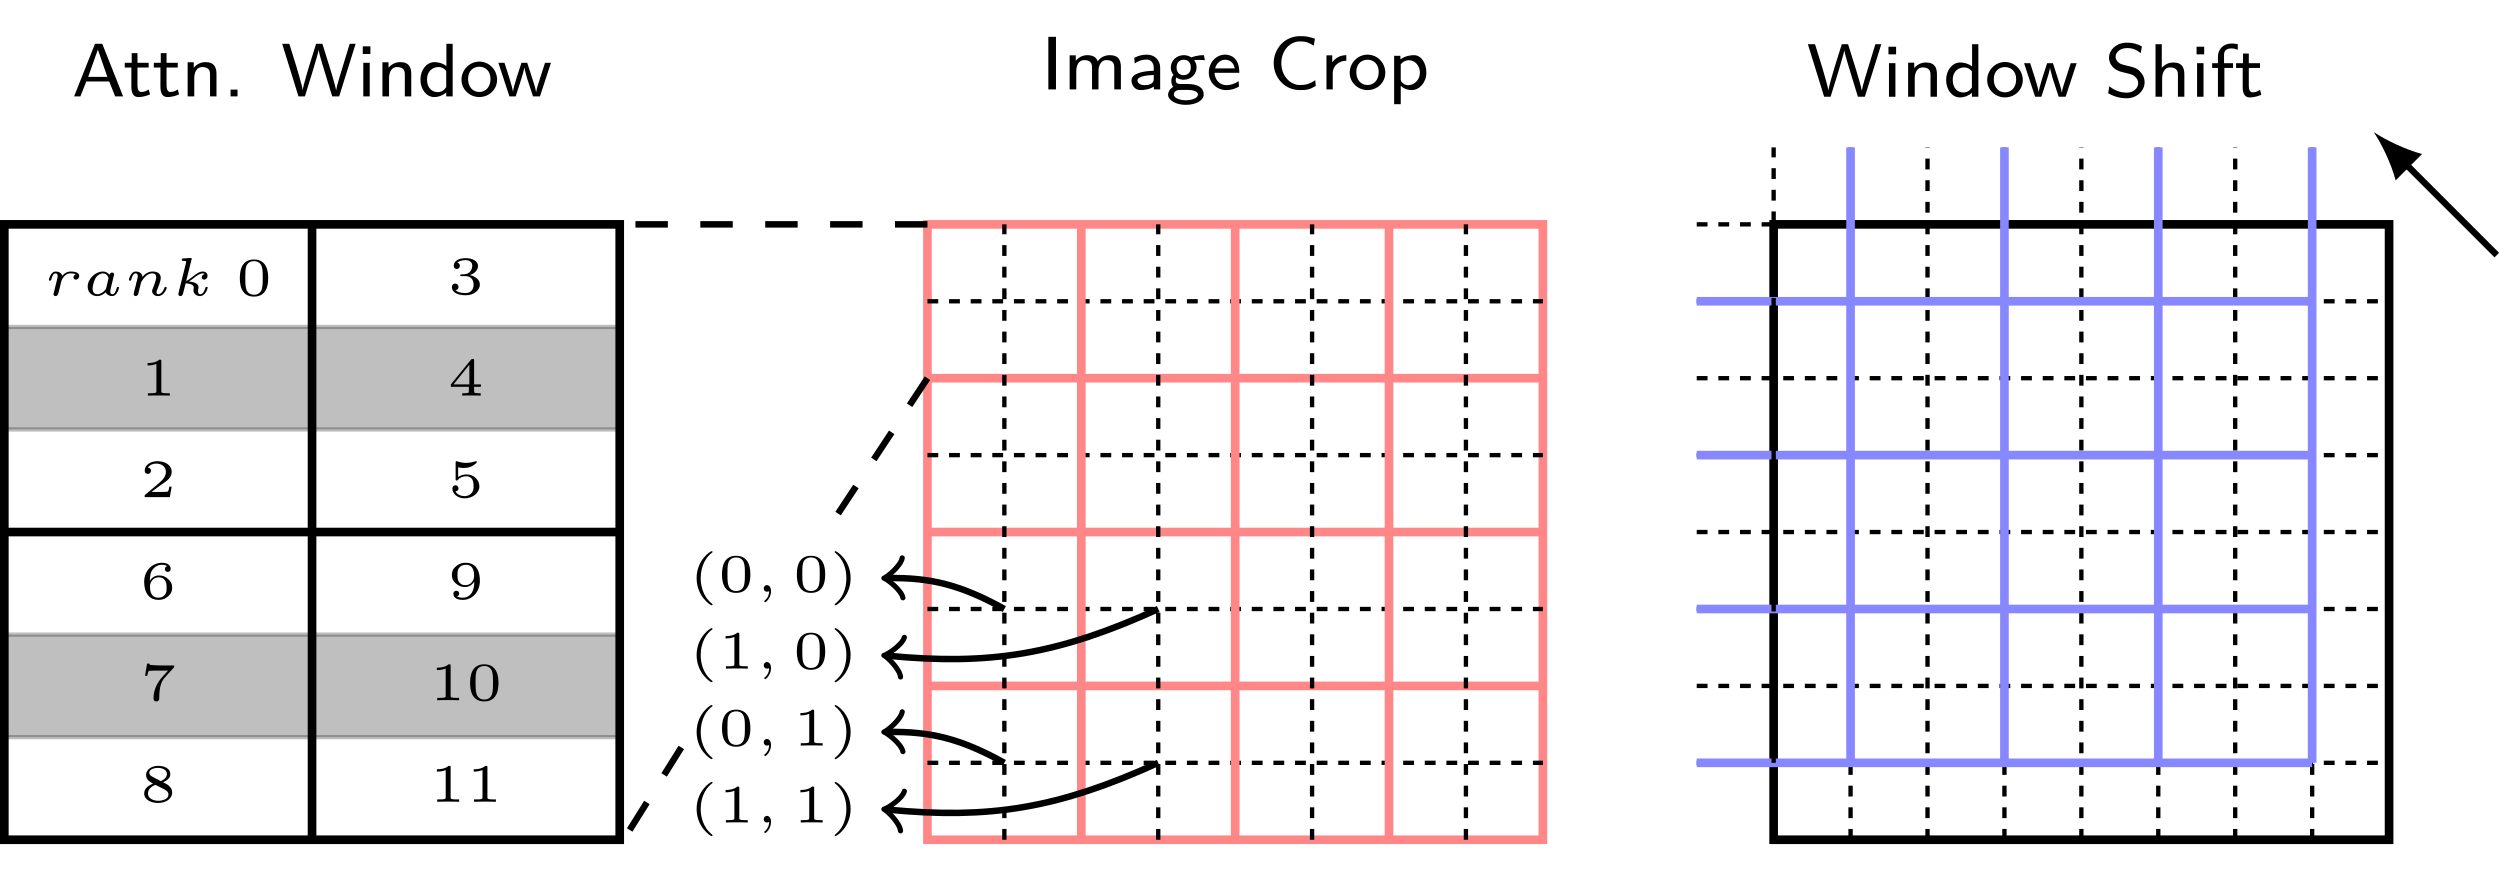 <?xml version="1.0" encoding="UTF-8"?>
<svg xmlns="http://www.w3.org/2000/svg" xmlns:xlink="http://www.w3.org/1999/xlink" viewBox="0 0 230.304 80.336">
<defs>
<g>
<g id="glyph-0-0">
<path d="M 2.203 -3.625 C 2.203 -3.625 2.219 -3.641 2.219 -3.672 C 2.219 -3.688 2.203 -3.734 2.125 -3.734 C 2.031 -3.734 0.75 -2.938 0.75 -1.25 C 0.75 0.438 2.031 1.25 2.125 1.25 C 2.203 1.25 2.219 1.203 2.219 1.172 C 2.219 1.141 2.188 1.125 2.172 1.109 C 1.297 0.406 1.125 -0.609 1.125 -1.25 C 1.125 -2.469 1.688 -3.266 2.203 -3.625 Z M 2.203 -3.625 "/>
</g>
<g id="glyph-0-1">
<path d="M 3 -1.594 C 3 -1.953 3 -3.312 1.688 -3.312 C 0.391 -3.312 0.391 -1.953 0.391 -1.594 C 0.391 -1.234 0.391 0.109 1.688 0.109 C 3 0.109 3 -1.234 3 -1.594 Z M 1.688 -0.062 C 1.516 -0.062 1.094 -0.125 0.969 -0.625 C 0.891 -0.891 0.891 -1.25 0.891 -1.656 C 0.891 -2.031 0.891 -2.375 0.969 -2.656 C 1.094 -3.078 1.484 -3.156 1.688 -3.156 C 2.062 -3.156 2.328 -2.969 2.422 -2.609 C 2.5 -2.359 2.5 -1.953 2.5 -1.656 C 2.5 -1.312 2.5 -0.906 2.422 -0.609 C 2.297 -0.125 1.891 -0.062 1.688 -0.062 Z M 1.688 -0.062 "/>
</g>
<g id="glyph-0-2">
<path d="M 1.953 -1.25 C 1.953 -2.938 0.672 -3.734 0.562 -3.734 C 0.484 -3.734 0.484 -3.672 0.484 -3.672 C 0.484 -3.656 0.484 -3.641 0.516 -3.609 C 1.266 -3.016 1.562 -2.141 1.562 -1.25 C 1.562 -0.797 1.484 -0.328 1.312 0.078 C 1.078 0.641 0.75 0.922 0.516 1.125 C 0.5 1.125 0.484 1.156 0.484 1.172 C 0.484 1.188 0.484 1.25 0.562 1.25 C 0.672 1.25 1.953 0.453 1.953 -1.25 Z M 1.953 -1.25 "/>
</g>
<g id="glyph-0-3">
<path d="M 1.984 -3.172 C 1.984 -3.312 1.969 -3.312 1.797 -3.312 C 1.453 -3 0.891 -3 0.797 -3 L 0.719 -3 L 0.719 -2.781 L 0.797 -2.781 C 0.906 -2.781 1.234 -2.797 1.531 -2.922 L 1.531 -0.422 C 1.531 -0.281 1.531 -0.219 1 -0.219 L 0.75 -0.219 L 0.75 0 C 1.016 -0.016 1.469 -0.016 1.75 -0.016 C 2.047 -0.016 2.484 -0.016 2.766 0 L 2.766 -0.219 L 2.516 -0.219 C 1.984 -0.219 1.984 -0.281 1.984 -0.422 Z M 1.984 -3.172 "/>
</g>
<g id="glyph-0-4">
<path d="M 2.938 -0.969 L 2.719 -0.969 C 2.719 -0.875 2.656 -0.562 2.578 -0.516 C 2.547 -0.484 2.125 -0.484 2.047 -0.484 L 1.078 -0.484 C 1.406 -0.719 1.766 -1 2.062 -1.203 C 2.516 -1.516 2.938 -1.797 2.938 -2.328 C 2.938 -2.969 2.328 -3.312 1.625 -3.312 C 0.953 -3.312 0.453 -2.938 0.453 -2.438 C 0.453 -2.188 0.672 -2.141 0.75 -2.141 C 0.875 -2.141 1.031 -2.234 1.031 -2.438 C 1.031 -2.609 0.906 -2.719 0.75 -2.719 C 0.891 -2.953 1.188 -3.094 1.516 -3.094 C 2 -3.094 2.406 -2.812 2.406 -2.328 C 2.406 -1.906 2.109 -1.578 1.734 -1.266 L 0.516 -0.234 C 0.469 -0.188 0.453 -0.188 0.453 -0.156 L 0.453 0 L 2.766 0 Z M 2.938 -0.969 "/>
</g>
<g id="glyph-0-5">
<path d="M 0.922 -1.641 C 0.938 -1.859 0.938 -2.266 1.109 -2.578 C 1.266 -2.844 1.578 -3.125 2.047 -3.125 C 2.141 -3.125 2.375 -3.125 2.516 -3 C 2.438 -2.984 2.312 -2.906 2.312 -2.734 C 2.312 -2.578 2.422 -2.469 2.578 -2.469 C 2.656 -2.469 2.844 -2.516 2.844 -2.75 C 2.844 -3.016 2.641 -3.312 2.047 -3.312 C 1.188 -3.312 0.406 -2.609 0.406 -1.578 C 0.406 -0.391 0.984 0.109 1.703 0.109 C 2.203 0.109 2.438 -0.078 2.609 -0.219 C 2.922 -0.484 2.984 -0.766 2.984 -1.016 C 2.984 -1.328 2.891 -1.562 2.625 -1.797 C 2.406 -2 2.188 -2.141 1.75 -2.141 C 1.453 -2.141 1.141 -2 0.922 -1.641 Z M 1.703 -0.094 C 0.938 -0.094 0.938 -0.922 0.938 -1.125 C 0.938 -1.516 1.219 -1.969 1.734 -1.969 C 2 -1.969 2.156 -1.906 2.312 -1.703 C 2.453 -1.516 2.469 -1.312 2.469 -1.031 C 2.469 -0.734 2.469 -0.547 2.297 -0.344 C 2.156 -0.188 1.984 -0.094 1.703 -0.094 Z M 1.703 -0.094 "/>
</g>
<g id="glyph-0-6">
<path d="M 3.109 -2.984 C 3.156 -3.031 3.156 -3.047 3.172 -3.078 L 3.172 -3.203 L 1.953 -3.203 C 1.828 -3.203 1.094 -3.234 1.016 -3.25 C 0.891 -3.266 0.891 -3.312 0.875 -3.375 L 0.672 -3.375 L 0.484 -2.25 L 0.688 -2.25 C 0.703 -2.328 0.75 -2.641 0.844 -2.703 C 0.875 -2.719 1.344 -2.734 1.422 -2.734 L 2.609 -2.734 C 2.391 -2.484 2.125 -2.219 1.922 -1.969 C 1.328 -1.219 1.266 -0.5 1.266 -0.188 C 1.266 0.078 1.438 0.109 1.531 0.109 C 1.797 0.109 1.797 -0.141 1.797 -0.203 L 1.797 -0.297 C 1.797 -1.188 1.984 -1.734 2.281 -2.062 Z M 3.109 -2.984 "/>
</g>
<g id="glyph-0-7">
<path d="M 2.141 -1.797 C 2.656 -2.016 2.812 -2.281 2.812 -2.562 C 2.812 -3.078 2.25 -3.312 1.703 -3.312 C 1.078 -3.312 0.578 -2.969 0.578 -2.469 C 0.578 -2.016 0.969 -1.812 1.219 -1.672 C 0.703 -1.469 0.406 -1.172 0.406 -0.766 C 0.406 -0.172 1.062 0.109 1.688 0.109 C 2.391 0.109 2.984 -0.266 2.984 -0.859 C 2.984 -1.391 2.469 -1.656 2.141 -1.797 Z M 1.156 -2.312 C 0.953 -2.422 0.875 -2.547 0.875 -2.672 C 0.875 -2.984 1.297 -3.125 1.688 -3.125 C 2.094 -3.125 2.5 -2.938 2.5 -2.562 C 2.5 -2.125 1.938 -1.906 1.938 -1.906 C 1.922 -1.906 1.922 -1.906 1.875 -1.938 Z M 1.438 -1.562 L 2.219 -1.172 C 2.391 -1.078 2.641 -0.938 2.641 -0.672 C 2.641 -0.266 2.141 -0.094 1.703 -0.094 C 1.25 -0.094 0.75 -0.312 0.75 -0.766 C 0.75 -1.266 1.281 -1.5 1.438 -1.562 Z M 1.438 -1.562 "/>
</g>
<g id="glyph-0-8">
<path d="M 1.641 -1.656 C 2.109 -1.656 2.406 -1.359 2.406 -0.875 C 2.406 -0.359 2.094 -0.094 1.656 -0.094 C 1.594 -0.094 1 -0.094 0.75 -0.359 C 0.953 -0.391 1.016 -0.531 1.016 -0.656 C 1.016 -0.844 0.875 -0.969 0.703 -0.969 C 0.547 -0.969 0.406 -0.859 0.406 -0.641 C 0.406 -0.125 0.984 0.109 1.672 0.109 C 2.484 0.109 2.984 -0.391 2.984 -0.875 C 2.984 -1.281 2.625 -1.625 2.062 -1.75 C 2.656 -1.953 2.812 -2.328 2.812 -2.609 C 2.812 -3.016 2.312 -3.312 1.688 -3.312 C 1.062 -3.312 0.578 -3.062 0.578 -2.609 C 0.578 -2.375 0.766 -2.312 0.859 -2.312 C 1 -2.312 1.141 -2.422 1.141 -2.609 C 1.141 -2.719 1.078 -2.859 0.906 -2.891 C 1.109 -3.109 1.562 -3.125 1.672 -3.125 C 2.031 -3.125 2.281 -2.953 2.281 -2.609 C 2.281 -2.312 2.094 -1.859 1.578 -1.828 C 1.438 -1.828 1.422 -1.828 1.281 -1.812 C 1.234 -1.812 1.172 -1.812 1.172 -1.734 C 1.172 -1.656 1.219 -1.656 1.312 -1.656 Z M 1.641 -1.656 "/>
</g>
<g id="glyph-0-9">
<path d="M 3.078 -0.812 L 3.078 -1.031 L 2.453 -1.031 L 2.453 -3.219 C 2.453 -3.344 2.453 -3.375 2.312 -3.375 C 2.219 -3.375 2.219 -3.375 2.156 -3.297 L 0.312 -1.031 L 0.312 -0.812 L 1.969 -0.812 L 1.969 -0.422 C 1.969 -0.266 1.969 -0.219 1.547 -0.219 L 1.359 -0.219 L 1.359 0 C 1.594 -0.016 1.922 -0.016 2.219 -0.016 C 2.5 -0.016 2.828 -0.016 3.062 0 L 3.062 -0.219 L 2.891 -0.219 C 2.453 -0.219 2.453 -0.266 2.453 -0.422 L 2.453 -0.812 Z M 2.016 -2.844 L 2.016 -1.031 L 0.547 -1.031 Z M 2.016 -2.844 "/>
</g>
<g id="glyph-0-10">
<path d="M 0.984 -2.75 C 1.234 -2.688 1.469 -2.688 1.516 -2.688 C 1.859 -2.688 2.109 -2.781 2.234 -2.844 C 2.359 -2.906 2.703 -3.125 2.703 -3.234 C 2.703 -3.312 2.641 -3.312 2.625 -3.312 C 2.609 -3.312 2.609 -3.312 2.547 -3.297 C 2.359 -3.234 2.047 -3.156 1.719 -3.156 C 1.438 -3.156 1.172 -3.203 0.906 -3.297 C 0.844 -3.312 0.844 -3.312 0.828 -3.312 C 0.75 -3.312 0.75 -3.266 0.75 -3.188 L 0.75 -1.688 C 0.75 -1.594 0.75 -1.531 0.859 -1.531 C 0.906 -1.531 0.906 -1.547 0.953 -1.594 C 1.141 -1.812 1.406 -1.922 1.75 -1.922 C 2.031 -1.922 2.203 -1.766 2.266 -1.656 C 2.375 -1.484 2.406 -1.266 2.406 -1.016 C 2.406 -0.812 2.391 -0.531 2.188 -0.344 C 1.969 -0.109 1.688 -0.094 1.578 -0.094 C 1.25 -0.094 0.891 -0.234 0.734 -0.531 C 0.938 -0.547 1.016 -0.688 1.016 -0.812 C 1.016 -0.969 0.891 -1.094 0.734 -1.094 C 0.625 -1.094 0.453 -1.016 0.453 -0.797 C 0.453 -0.297 0.938 0.109 1.578 0.109 C 2.328 0.109 2.938 -0.391 2.938 -1 C 2.938 -1.562 2.453 -2.094 1.766 -2.094 C 1.453 -2.094 1.188 -2.016 0.984 -1.844 Z M 0.984 -2.75 "/>
</g>
<g id="glyph-0-11">
<path d="M 2.469 -1.578 C 2.469 -1.266 2.438 -0.891 2.266 -0.594 C 2.109 -0.312 1.812 -0.094 1.406 -0.094 C 1.359 -0.094 1.047 -0.094 0.875 -0.219 C 1 -0.25 1.078 -0.344 1.078 -0.469 C 1.078 -0.641 0.969 -0.734 0.812 -0.734 C 0.734 -0.734 0.547 -0.688 0.547 -0.453 C 0.547 0.109 1.281 0.109 1.422 0.109 C 2.266 0.109 2.984 -0.609 2.984 -1.641 C 2.984 -2.844 2.406 -3.312 1.719 -3.312 C 1.219 -3.312 0.969 -3.141 0.766 -2.969 C 0.469 -2.719 0.406 -2.453 0.406 -2.188 C 0.406 -1.906 0.484 -1.656 0.75 -1.422 C 0.984 -1.219 1.219 -1.078 1.641 -1.078 C 1.844 -1.078 2.203 -1.156 2.469 -1.578 Z M 1.656 -1.25 C 1.453 -1.25 1.266 -1.281 1.078 -1.516 C 0.938 -1.688 0.922 -1.906 0.922 -2.188 C 0.922 -2.547 0.938 -2.703 1.125 -2.906 C 1.203 -2.984 1.359 -3.125 1.719 -3.125 C 2.453 -3.125 2.453 -2.312 2.453 -2.094 C 2.453 -1.688 2.156 -1.25 1.656 -1.25 Z M 1.656 -1.25 "/>
</g>
<g id="glyph-1-0">
<path d="M 1.344 -0.062 C 1.344 0.406 1.094 0.688 0.953 0.797 C 0.906 0.828 0.891 0.844 0.891 0.875 C 0.891 0.906 0.938 0.969 0.984 0.969 C 1.047 0.969 1.516 0.578 1.516 -0.047 C 1.516 -0.391 1.359 -0.609 1.141 -0.609 C 0.953 -0.609 0.844 -0.453 0.844 -0.297 C 0.844 -0.141 0.953 0 1.141 0 C 1.219 0 1.297 -0.016 1.344 -0.062 Z M 1.344 -0.062 "/>
</g>
<g id="glyph-1-1">
<path d="M 1.484 -0.812 C 1.5 -0.891 1.547 -1.078 1.562 -1.156 C 1.578 -1.234 1.609 -1.312 1.625 -1.375 C 1.641 -1.453 1.797 -1.719 1.969 -1.859 C 2.141 -2 2.297 -2.031 2.469 -2.031 C 2.531 -2.031 2.766 -2.031 2.938 -1.953 C 2.719 -1.875 2.719 -1.672 2.719 -1.656 C 2.719 -1.578 2.781 -1.453 2.938 -1.453 C 3.078 -1.453 3.25 -1.578 3.25 -1.797 C 3.25 -2.156 2.719 -2.203 2.484 -2.203 C 2.359 -2.203 2.031 -2.203 1.688 -1.812 C 1.625 -2.078 1.328 -2.203 1.094 -2.203 C 0.922 -2.203 0.781 -2.125 0.641 -1.922 C 0.516 -1.719 0.453 -1.453 0.453 -1.438 C 0.453 -1.359 0.531 -1.359 0.562 -1.359 C 0.641 -1.359 0.641 -1.375 0.688 -1.5 C 0.766 -1.797 0.875 -2.031 1.062 -2.031 C 1.234 -2.031 1.266 -1.875 1.266 -1.766 C 1.266 -1.703 1.219 -1.516 1.188 -1.375 C 1.156 -1.25 1.109 -1.047 1.078 -0.938 L 0.969 -0.484 C 0.938 -0.359 0.875 -0.141 0.875 -0.125 C 0.875 -0.016 0.969 0.062 1.062 0.062 C 1.141 0.062 1.234 0.016 1.281 -0.078 C 1.312 -0.109 1.344 -0.281 1.375 -0.375 Z M 1.484 -0.812 "/>
</g>
<g id="glyph-1-2">
<path d="M 2.875 -1.609 C 2.906 -1.719 2.953 -1.906 2.953 -1.922 C 2.953 -2.016 2.891 -2.109 2.766 -2.109 C 2.688 -2.109 2.562 -2.047 2.516 -1.906 C 2.422 -2.031 2.234 -2.203 1.922 -2.203 C 1.219 -2.203 0.516 -1.516 0.516 -0.812 C 0.516 -0.297 0.891 0.062 1.391 0.062 C 1.797 0.062 2.125 -0.234 2.188 -0.297 C 2.266 -0.047 2.547 0.062 2.766 0.062 C 2.969 0.062 3.109 -0.062 3.203 -0.219 C 3.344 -0.422 3.406 -0.688 3.406 -0.719 C 3.406 -0.781 3.328 -0.781 3.297 -0.781 C 3.219 -0.781 3.203 -0.75 3.188 -0.672 C 3.094 -0.312 2.969 -0.109 2.797 -0.109 C 2.656 -0.109 2.594 -0.219 2.594 -0.375 C 2.594 -0.453 2.641 -0.641 2.672 -0.781 Z M 2.219 -0.656 C 2.188 -0.594 2.188 -0.578 2.109 -0.484 C 1.922 -0.266 1.656 -0.109 1.406 -0.109 C 1.234 -0.109 0.969 -0.203 0.969 -0.625 C 0.969 -0.859 1.094 -1.375 1.266 -1.641 C 1.453 -1.906 1.719 -2.031 1.922 -2.031 C 2.141 -2.031 2.359 -1.906 2.438 -1.594 Z M 2.219 -0.656 "/>
</g>
<g id="glyph-1-3">
<path d="M 0.969 -0.484 C 0.938 -0.359 0.891 -0.141 0.891 -0.125 C 0.891 -0.016 0.984 0.062 1.078 0.062 C 1.141 0.062 1.25 0.016 1.312 -0.109 C 1.312 -0.141 1.375 -0.375 1.406 -0.5 C 1.578 -1.172 1.578 -1.188 1.578 -1.203 C 1.656 -1.328 2.016 -2.031 2.609 -2.031 C 2.859 -2.031 2.969 -1.906 2.969 -1.672 C 2.969 -1.391 2.75 -0.875 2.641 -0.594 C 2.609 -0.531 2.594 -0.469 2.594 -0.391 C 2.594 -0.125 2.844 0.062 3.141 0.062 C 3.672 0.062 3.938 -0.594 3.938 -0.719 C 3.938 -0.781 3.859 -0.781 3.844 -0.781 C 3.75 -0.781 3.75 -0.766 3.719 -0.672 C 3.625 -0.375 3.391 -0.109 3.156 -0.109 C 3.047 -0.109 3 -0.188 3 -0.297 C 3 -0.406 3.031 -0.453 3.078 -0.562 C 3.156 -0.766 3.391 -1.328 3.391 -1.609 C 3.391 -1.984 3.125 -2.203 2.641 -2.203 C 2.188 -2.203 1.875 -1.922 1.703 -1.703 C 1.688 -2.125 1.281 -2.203 1.094 -2.203 C 0.594 -2.203 0.453 -1.438 0.453 -1.438 C 0.453 -1.359 0.531 -1.359 0.562 -1.359 C 0.641 -1.359 0.656 -1.391 0.672 -1.453 C 0.75 -1.75 0.859 -2.031 1.078 -2.031 C 1.234 -2.031 1.281 -1.875 1.281 -1.766 C 1.281 -1.703 1.219 -1.516 1.203 -1.375 C 1.156 -1.25 1.109 -1.047 1.094 -0.938 Z M 0.969 -0.484 "/>
</g>
<g id="glyph-1-4">
<path d="M 1.828 -3.266 C 1.859 -3.344 1.859 -3.344 1.859 -3.375 C 1.859 -3.453 1.781 -3.453 1.703 -3.453 L 1.094 -3.406 C 1 -3.406 0.984 -3.406 0.969 -3.375 C 0.953 -3.359 0.938 -3.297 0.938 -3.266 C 0.938 -3.188 1.016 -3.188 1.078 -3.188 C 1.094 -3.188 1.172 -3.188 1.25 -3.172 C 1.344 -3.156 1.344 -3.141 1.344 -3.109 C 1.344 -3.094 1.344 -3.078 1.328 -2.984 L 0.641 -0.234 C 0.625 -0.172 0.625 -0.156 0.625 -0.125 C 0.625 -0.016 0.703 0.062 0.812 0.062 C 1 0.062 1.047 -0.125 1.062 -0.203 L 1.297 -1.109 C 1.422 -1.109 2.047 -1.078 2.047 -0.719 C 2.047 -0.688 2.047 -0.672 2.031 -0.609 C 2.016 -0.531 2.016 -0.516 2.016 -0.484 C 2.016 -0.125 2.328 0.062 2.625 0.062 C 3.125 0.062 3.328 -0.656 3.328 -0.719 C 3.328 -0.781 3.25 -0.781 3.219 -0.781 C 3.141 -0.781 3.125 -0.766 3.109 -0.672 C 3.062 -0.5 2.906 -0.109 2.641 -0.109 C 2.453 -0.109 2.438 -0.297 2.438 -0.406 C 2.438 -0.406 2.438 -0.484 2.453 -0.562 C 2.469 -0.641 2.484 -0.703 2.484 -0.734 C 2.484 -1.172 1.922 -1.25 1.594 -1.281 C 1.734 -1.359 1.953 -1.531 2.031 -1.594 C 2.312 -1.812 2.594 -2.031 2.875 -2.031 C 2.984 -2.031 3.016 -2 3.047 -1.969 C 3.047 -1.969 3.016 -1.953 3 -1.953 C 2.781 -1.875 2.781 -1.672 2.781 -1.656 C 2.781 -1.578 2.844 -1.453 3 -1.453 C 3.094 -1.453 3.312 -1.531 3.312 -1.812 C 3.312 -2.047 3.125 -2.203 2.875 -2.203 C 2.547 -2.203 2.25 -1.969 1.891 -1.688 C 1.719 -1.547 1.547 -1.422 1.344 -1.328 Z M 1.828 -3.266 "/>
</g>
<g id="glyph-2-0">
<path d="M 4.719 0 L 2.797 -4.844 L 2.125 -4.844 L 0.203 0 L 0.781 0 L 1.328 -1.375 L 3.438 -1.375 L 3.984 0 Z M 3.266 -1.797 L 1.5 -1.797 L 2.391 -4.312 Z M 3.266 -1.797 "/>
</g>
<g id="glyph-2-1">
<path d="M 2.469 -0.188 L 2.344 -0.641 C 2.125 -0.469 1.875 -0.406 1.672 -0.406 C 1.391 -0.406 1.312 -0.703 1.312 -1.016 L 1.312 -2.656 L 2.344 -2.656 L 2.344 -3.094 L 1.312 -3.094 L 1.312 -3.984 L 0.781 -3.984 L 0.781 -3.094 L 0.141 -3.094 L 0.141 -2.656 L 0.75 -2.656 L 0.75 -0.891 C 0.75 -0.422 0.875 0.062 1.375 0.062 C 1.875 0.062 2.266 -0.094 2.469 -0.188 Z M 2.469 -0.188 "/>
</g>
<g id="glyph-2-2">
<path d="M 3.234 0 L 3.234 -2.062 C 3.234 -2.609 3.078 -3.156 2.219 -3.156 C 1.828 -3.156 1.438 -3 1.141 -2.641 L 1.141 -3.141 L 0.578 -3.141 L 0.578 0 L 1.188 0 L 1.188 -1.688 C 1.188 -2.156 1.375 -2.703 1.922 -2.703 C 2.641 -2.703 2.641 -2.219 2.641 -2.016 L 2.641 0 Z M 3.234 0 "/>
</g>
<g id="glyph-2-3">
<path d="M 1.344 0 L 1.344 -0.625 L 0.703 -0.625 L 0.703 0 Z M 1.344 0 "/>
</g>
<g id="glyph-2-4">
<path d="M 6.875 -4.844 L 6.328 -4.844 L 5.656 -2.641 C 5.609 -2.5 5.125 -0.938 5.078 -0.562 C 5.031 -0.906 4.531 -2.547 4.516 -2.594 L 3.812 -4.844 L 3.234 -4.844 L 2.578 -2.75 C 2.516 -2.516 2.047 -1.016 2 -0.562 C 1.953 -0.984 1.438 -2.656 1.422 -2.734 L 0.766 -4.844 L 0.109 -4.844 L 1.609 0 L 2.203 0 L 2.922 -2.328 L 3.266 -3.5 C 3.375 -3.875 3.438 -4.094 3.469 -4.281 C 3.516 -3.953 3.688 -3.375 3.812 -2.969 L 4.391 -1.062 L 4.719 0 L 5.359 0 Z M 6.875 -4.844 "/>
</g>
<g id="glyph-2-5">
<path d="M 1.172 0 L 1.172 -3.094 L 0.578 -3.094 L 0.578 0 Z M 1.234 -3.906 L 1.234 -4.609 L 0.531 -4.609 L 0.531 -3.906 Z M 1.234 -3.906 "/>
</g>
<g id="glyph-2-6">
<path d="M 3.219 0 L 3.219 -4.844 L 2.641 -4.844 L 2.641 -2.797 C 2.188 -3.125 1.734 -3.156 1.547 -3.156 C 0.812 -3.156 0.25 -2.438 0.25 -1.547 C 0.25 -0.656 0.797 0.062 1.516 0.062 C 1.953 0.062 2.359 -0.125 2.625 -0.359 L 2.625 0 Z M 2.625 -0.859 C 2.453 -0.578 2.188 -0.391 1.844 -0.391 C 1.359 -0.391 0.859 -0.734 0.859 -1.547 C 0.859 -2.406 1.453 -2.703 1.922 -2.703 C 2.203 -2.703 2.438 -2.578 2.625 -2.344 Z M 2.625 -0.859 "/>
</g>
<g id="glyph-2-7">
<path d="M 3.484 -1.531 C 3.484 -2.453 2.75 -3.203 1.844 -3.203 C 0.938 -3.203 0.203 -2.438 0.203 -1.531 C 0.203 -0.641 0.953 0.062 1.844 0.062 C 2.75 0.062 3.484 -0.641 3.484 -1.531 Z M 2.875 -1.609 C 2.875 -0.812 2.391 -0.406 1.844 -0.406 C 1.297 -0.406 0.812 -0.812 0.812 -1.609 C 0.812 -2.391 1.328 -2.734 1.844 -2.734 C 2.375 -2.734 2.875 -2.375 2.875 -1.609 Z M 2.875 -1.609 "/>
</g>
<g id="glyph-2-8">
<path d="M 4.953 -3.094 L 4.406 -3.094 L 3.734 -1 C 3.672 -0.797 3.609 -0.578 3.594 -0.406 L 3.578 -0.406 C 3.547 -0.703 3.297 -1.453 3.281 -1.5 L 2.766 -3.094 L 2.234 -3.094 C 2.031 -2.5 1.516 -0.938 1.453 -0.422 C 1.391 -0.922 0.875 -2.453 0.766 -2.797 C 0.703 -2.969 0.703 -2.969 0.672 -3.094 L 0.109 -3.094 L 1.125 0 L 1.703 0 L 2.141 -1.359 C 2.25 -1.688 2.453 -2.359 2.5 -2.672 C 2.516 -2.531 2.562 -2.375 2.609 -2.203 L 2.75 -1.672 L 3.297 0 L 3.938 0 Z M 4.953 -3.094 "/>
</g>
<g id="glyph-2-9">
<path d="M 1.375 0 L 1.375 -4.844 L 0.672 -4.844 L 0.672 0 Z M 1.375 0 "/>
</g>
<g id="glyph-2-10">
<path d="M 5.297 0 L 5.297 -2.062 C 5.297 -2.609 5.141 -3.156 4.281 -3.156 C 3.688 -3.156 3.328 -2.828 3.156 -2.594 C 3.094 -2.781 2.922 -3.156 2.219 -3.156 C 1.828 -3.156 1.438 -3 1.141 -2.641 L 1.141 -3.141 L 0.578 -3.141 L 0.578 0 L 1.188 0 L 1.188 -1.688 C 1.188 -2.156 1.375 -2.703 1.922 -2.703 C 2.641 -2.703 2.641 -2.219 2.641 -2.016 L 2.641 0 L 3.234 0 L 3.234 -1.688 C 3.234 -2.156 3.438 -2.703 3.969 -2.703 C 4.688 -2.703 4.688 -2.219 4.688 -2.016 L 4.688 0 Z M 5.297 0 "/>
</g>
<g id="glyph-2-11">
<path d="M 3.031 0 L 3.031 -2 C 3.031 -2.719 2.5 -3.203 1.812 -3.203 C 1.359 -3.203 1.031 -3.109 0.641 -2.906 L 0.688 -2.391 C 0.906 -2.547 1.25 -2.75 1.812 -2.75 C 2.109 -2.75 2.438 -2.516 2.438 -2 L 2.438 -1.719 C 1.406 -1.688 0.391 -1.469 0.391 -0.828 C 0.391 -0.469 0.625 0.062 1.234 0.062 C 1.531 0.062 2.078 0 2.453 -0.266 L 2.453 0 Z M 2.438 -0.984 C 2.438 -0.844 2.438 -0.672 2.188 -0.516 C 1.969 -0.391 1.688 -0.391 1.609 -0.391 C 1.234 -0.391 0.938 -0.562 0.938 -0.828 C 0.938 -1.281 2.125 -1.312 2.438 -1.328 Z M 2.438 -0.984 "/>
</g>
<g id="glyph-2-12">
<path d="M 3.594 -2.688 L 3.5 -3.156 C 3.359 -3.156 2.891 -3.156 2.359 -2.953 L 2.344 -2.953 C 2.094 -3.109 1.844 -3.156 1.641 -3.156 C 0.969 -3.156 0.453 -2.625 0.453 -2.031 C 0.453 -1.781 0.531 -1.531 0.703 -1.344 C 0.594 -1.219 0.5 -1.031 0.5 -0.766 C 0.5 -0.484 0.609 -0.312 0.672 -0.234 C 0.281 0 0.203 0.312 0.203 0.484 C 0.203 1.016 0.938 1.422 1.844 1.422 C 2.766 1.422 3.484 1.016 3.484 0.484 C 3.484 -0.5 2.266 -0.5 1.969 -0.5 L 1.312 -0.5 C 1.203 -0.5 0.906 -0.5 0.906 -0.859 C 0.906 -1 0.953 -1.078 0.969 -1.094 C 1.203 -0.938 1.453 -0.891 1.641 -0.891 C 2.328 -0.891 2.828 -1.422 2.828 -2.016 C 2.828 -2.25 2.766 -2.453 2.641 -2.641 C 2.609 -2.672 2.609 -2.688 2.609 -2.688 C 2.609 -2.719 3.031 -2.719 3.062 -2.719 C 3.062 -2.719 3.344 -2.719 3.594 -2.688 Z M 2.297 -2.031 C 2.297 -1.484 1.938 -1.312 1.641 -1.312 C 1.266 -1.312 0.984 -1.547 0.984 -2.016 C 0.984 -2.562 1.344 -2.734 1.641 -2.734 C 2.016 -2.734 2.297 -2.5 2.297 -2.031 Z M 2.953 0.484 C 2.953 0.781 2.438 1 1.844 1 C 1.266 1 0.734 0.781 0.734 0.484 C 0.734 0.453 0.734 0.047 1.297 0.047 L 1.969 0.047 C 2.125 0.047 2.953 0.047 2.953 0.484 Z M 2.953 0.484 "/>
</g>
<g id="glyph-2-13">
<path d="M 3.062 -1.531 C 3.062 -1.844 3.031 -2.312 2.766 -2.703 C 2.516 -3.062 2.094 -3.203 1.75 -3.203 C 0.906 -3.203 0.25 -2.453 0.25 -1.562 C 0.25 -0.672 0.938 0.062 1.859 0.062 C 2.266 0.062 2.688 -0.047 3.031 -0.266 L 3 -0.766 C 2.609 -0.484 2.172 -0.391 1.875 -0.391 C 1.266 -0.391 0.797 -0.891 0.781 -1.531 Z M 2.641 -1.938 L 0.828 -1.938 C 0.984 -2.5 1.406 -2.734 1.75 -2.734 C 2.062 -2.734 2.516 -2.594 2.641 -1.938 Z M 2.641 -1.938 "/>
</g>
<g id="glyph-2-14">
<path d="M 4.344 -0.328 L 4.297 -0.844 C 4.078 -0.703 3.859 -0.578 3.609 -0.5 C 3.375 -0.422 3.125 -0.406 2.875 -0.406 C 2.406 -0.406 1.969 -0.641 1.672 -1 C 1.328 -1.391 1.172 -1.906 1.172 -2.422 C 1.172 -2.938 1.328 -3.438 1.672 -3.844 C 1.969 -4.188 2.406 -4.422 2.875 -4.422 C 3.094 -4.422 3.312 -4.406 3.531 -4.344 C 3.75 -4.266 3.953 -4.156 4.156 -4.031 L 4.266 -4.672 C 4.047 -4.75 3.812 -4.812 3.578 -4.859 C 3.344 -4.906 3.109 -4.906 2.875 -4.906 C 2.234 -4.906 1.609 -4.641 1.172 -4.188 C 0.719 -3.703 0.469 -3.078 0.469 -2.422 C 0.469 -1.766 0.719 -1.125 1.172 -0.656 C 1.609 -0.188 2.234 0.062 2.875 0.062 C 3.125 0.062 3.391 0.062 3.641 0 C 3.891 -0.062 4.125 -0.188 4.344 -0.328 Z M 4.344 -0.328 "/>
</g>
<g id="glyph-2-15">
<path d="M 2.422 -2.641 L 2.422 -3.156 C 1.828 -3.156 1.406 -2.875 1.125 -2.5 L 1.125 -3.141 L 0.594 -3.141 L 0.594 0 L 1.172 0 L 1.172 -1.484 C 1.172 -2.234 1.812 -2.641 2.422 -2.641 Z M 2.422 -2.641 "/>
</g>
<g id="glyph-2-16">
<path d="M 3.562 -1.547 C 3.562 -2.391 3.109 -3.156 2.422 -3.156 C 2.109 -3.156 1.578 -3.078 1.172 -2.766 L 1.172 -3.094 L 0.594 -3.094 L 0.594 1.359 L 1.203 1.359 L 1.203 -0.328 C 1.562 0 1.969 0.062 2.203 0.062 C 2.938 0.062 3.562 -0.641 3.562 -1.547 Z M 2.969 -1.547 C 2.969 -0.859 2.438 -0.391 1.891 -0.391 C 1.797 -0.391 1.609 -0.406 1.438 -0.547 C 1.219 -0.703 1.203 -0.812 1.203 -0.953 L 1.203 -2.312 C 1.359 -2.516 1.625 -2.688 1.969 -2.688 C 2.516 -2.688 2.969 -2.172 2.969 -1.547 Z M 2.969 -1.547 "/>
</g>
<g id="glyph-2-17">
<path d="M 3.688 -1.344 C 3.688 -1.906 3.359 -2.219 3.219 -2.375 C 2.938 -2.656 2.609 -2.734 2.078 -2.859 C 1.656 -2.953 1.422 -3.016 1.266 -3.172 C 1.172 -3.266 1.016 -3.422 1.016 -3.688 C 1.016 -4.078 1.406 -4.484 2.078 -4.484 C 2.609 -4.484 2.969 -4.312 3.328 -4.016 L 3.438 -4.641 C 3 -4.875 2.594 -4.984 2.078 -4.984 C 1.031 -4.984 0.406 -4.266 0.406 -3.609 C 0.406 -3.312 0.5 -2.984 0.844 -2.656 C 1.156 -2.375 1.469 -2.312 1.906 -2.203 C 2.484 -2.062 2.641 -2.031 2.844 -1.812 C 2.984 -1.688 3.094 -1.484 3.094 -1.25 C 3.094 -0.828 2.703 -0.375 2.031 -0.375 C 1.625 -0.375 0.984 -0.5 0.438 -0.969 L 0.328 -0.328 C 0.672 -0.125 1.25 0.141 2.031 0.141 C 3 0.141 3.688 -0.562 3.688 -1.344 Z M 3.688 -1.344 "/>
</g>
<g id="glyph-2-18">
<path d="M 3.234 0 L 3.234 -2.062 C 3.234 -2.609 3.078 -3.156 2.219 -3.156 C 1.625 -3.156 1.297 -2.812 1.156 -2.672 L 1.156 -4.844 L 0.578 -4.844 L 0.578 0 L 1.188 0 L 1.188 -1.688 C 1.188 -2.156 1.375 -2.703 1.922 -2.703 C 2.641 -2.703 2.641 -2.219 2.641 -2.016 L 2.641 0 Z M 3.234 0 "/>
</g>
<g id="glyph-2-19">
<path d="M 2.562 -4.328 L 2.562 -4.844 C 2.391 -4.875 2.172 -4.906 1.984 -4.906 C 1.266 -4.906 0.734 -4.391 0.734 -3.703 L 0.734 -3.094 L 0.203 -3.094 L 0.203 -2.656 L 0.734 -2.656 L 0.734 0 L 1.328 0 L 1.328 -2.656 L 2.125 -2.656 L 2.125 -3.094 L 1.297 -3.094 L 1.297 -3.891 C 1.297 -4.375 1.734 -4.453 1.969 -4.453 C 2.125 -4.453 2.312 -4.422 2.562 -4.328 Z M 2.562 -4.328 "/>
</g>
</g>
<clipPath id="clip-0">
<path clip-rule="nonzero" d="M 48 60 L 72 60 L 72 80.336 L 48 80.336 Z M 48 60 "/>
</clipPath>
<clipPath id="clip-1">
<path clip-rule="nonzero" d="M 213 6 L 230.305 6 L 230.305 32 L 213 32 Z M 213 6 "/>
</clipPath>
<clipPath id="clip-2">
<path clip-rule="nonzero" d="M 73 61 L 116 61 L 116 80.336 L 73 80.336 Z M 73 61 "/>
</clipPath>
</defs>
<path fill="none" stroke-width="0.797" stroke-linecap="butt" stroke-linejoin="miter" stroke="rgb(100%, 53%, 53%)" stroke-opacity="1" stroke-miterlimit="10" d="M -0.001 0.001 L 56.695 0.001 L 56.695 56.692 L -0.001 56.692 Z M -0.001 0.001 " transform="matrix(1, 0, 0, -1, 85.438, 77.36)"/>
<path fill="none" stroke-width="0.399" stroke-linecap="butt" stroke-linejoin="miter" stroke="rgb(0%, 0%, 0%)" stroke-opacity="1" stroke-dasharray="0.996 0.996" stroke-miterlimit="10" d="M -0.001 7.087 L 56.695 7.087 " transform="matrix(1, 0, 0, -1, 85.438, 77.36)"/>
<path fill="none" stroke-width="0.797" stroke-linecap="butt" stroke-linejoin="miter" stroke="rgb(100%, 53%, 53%)" stroke-opacity="1" stroke-miterlimit="10" d="M -0.001 14.172 L 56.695 14.172 " transform="matrix(1, 0, 0, -1, 85.438, 77.36)"/>
<path fill="none" stroke-width="0.399" stroke-linecap="butt" stroke-linejoin="miter" stroke="rgb(0%, 0%, 0%)" stroke-opacity="1" stroke-dasharray="0.996 0.996" stroke-miterlimit="10" d="M -0.001 21.258 L 56.695 21.258 " transform="matrix(1, 0, 0, -1, 85.438, 77.36)"/>
<path fill="none" stroke-width="0.797" stroke-linecap="butt" stroke-linejoin="miter" stroke="rgb(100%, 53%, 53%)" stroke-opacity="1" stroke-miterlimit="10" d="M -0.001 28.348 L 56.695 28.348 " transform="matrix(1, 0, 0, -1, 85.438, 77.36)"/>
<path fill="none" stroke-width="0.399" stroke-linecap="butt" stroke-linejoin="miter" stroke="rgb(0%, 0%, 0%)" stroke-opacity="1" stroke-dasharray="0.996 0.996" stroke-miterlimit="10" d="M -0.001 35.434 L 56.695 35.434 " transform="matrix(1, 0, 0, -1, 85.438, 77.36)"/>
<path fill="none" stroke-width="0.797" stroke-linecap="butt" stroke-linejoin="miter" stroke="rgb(100%, 53%, 53%)" stroke-opacity="1" stroke-miterlimit="10" d="M -0.001 42.52 L 56.695 42.52 " transform="matrix(1, 0, 0, -1, 85.438, 77.36)"/>
<path fill="none" stroke-width="0.399" stroke-linecap="butt" stroke-linejoin="miter" stroke="rgb(0%, 0%, 0%)" stroke-opacity="1" stroke-dasharray="0.996 0.996" stroke-miterlimit="10" d="M -0.001 49.606 L 56.695 49.606 " transform="matrix(1, 0, 0, -1, 85.438, 77.36)"/>
<path fill="none" stroke-width="0.399" stroke-linecap="butt" stroke-linejoin="miter" stroke="rgb(0%, 0%, 0%)" stroke-opacity="1" stroke-dasharray="0.996 0.996" stroke-miterlimit="10" d="M 7.085 0.001 L 7.085 56.692 " transform="matrix(1, 0, 0, -1, 85.438, 77.36)"/>
<path fill="none" stroke-width="0.797" stroke-linecap="butt" stroke-linejoin="miter" stroke="rgb(100%, 53%, 53%)" stroke-opacity="1" stroke-miterlimit="10" d="M 14.175 0.001 L 14.175 56.692 " transform="matrix(1, 0, 0, -1, 85.438, 77.36)"/>
<path fill="none" stroke-width="0.399" stroke-linecap="butt" stroke-linejoin="miter" stroke="rgb(0%, 0%, 0%)" stroke-opacity="1" stroke-dasharray="0.996 0.996" stroke-miterlimit="10" d="M 21.261 0.001 L 21.261 56.692 " transform="matrix(1, 0, 0, -1, 85.438, 77.36)"/>
<path fill="none" stroke-width="0.797" stroke-linecap="butt" stroke-linejoin="miter" stroke="rgb(100%, 53%, 53%)" stroke-opacity="1" stroke-miterlimit="10" d="M 28.347 0.001 L 28.347 56.692 " transform="matrix(1, 0, 0, -1, 85.438, 77.36)"/>
<path fill="none" stroke-width="0.399" stroke-linecap="butt" stroke-linejoin="miter" stroke="rgb(0%, 0%, 0%)" stroke-opacity="1" stroke-dasharray="0.996 0.996" stroke-miterlimit="10" d="M 35.433 0.001 L 35.433 56.692 " transform="matrix(1, 0, 0, -1, 85.438, 77.36)"/>
<path fill="none" stroke-width="0.797" stroke-linecap="butt" stroke-linejoin="miter" stroke="rgb(100%, 53%, 53%)" stroke-opacity="1" stroke-miterlimit="10" d="M 42.519 0.001 L 42.519 56.692 " transform="matrix(1, 0, 0, -1, 85.438, 77.36)"/>
<path fill="none" stroke-width="0.399" stroke-linecap="butt" stroke-linejoin="miter" stroke="rgb(0%, 0%, 0%)" stroke-opacity="1" stroke-dasharray="0.996 0.996" stroke-miterlimit="10" d="M 49.605 0.001 L 49.605 56.692 " transform="matrix(1, 0, 0, -1, 85.438, 77.36)"/>
<path fill="none" stroke-width="0.797" stroke-linecap="butt" stroke-linejoin="miter" stroke="rgb(0%, 0%, 0%)" stroke-opacity="1" stroke-miterlimit="10" d="M 77.953 0.001 L 134.648 0.001 L 134.648 56.692 L 77.953 56.692 Z M 77.953 0.001 " transform="matrix(1, 0, 0, -1, 85.438, 77.36)"/>
<path fill="none" stroke-width="0.399" stroke-linecap="butt" stroke-linejoin="miter" stroke="rgb(0%, 0%, 0%)" stroke-opacity="1" stroke-dasharray="0.996 0.996" stroke-miterlimit="10" d="M 70.867 7.087 L 134.648 7.087 " transform="matrix(1, 0, 0, -1, 85.438, 77.36)"/>
<path fill="none" stroke-width="0.399" stroke-linecap="butt" stroke-linejoin="miter" stroke="rgb(0%, 0%, 0%)" stroke-opacity="1" stroke-dasharray="0.996 0.996" stroke-miterlimit="10" d="M 70.867 21.258 L 134.648 21.258 " transform="matrix(1, 0, 0, -1, 85.438, 77.36)"/>
<path fill="none" stroke-width="0.399" stroke-linecap="butt" stroke-linejoin="miter" stroke="rgb(0%, 0%, 0%)" stroke-opacity="1" stroke-dasharray="0.996 0.996" stroke-miterlimit="10" d="M 70.867 35.434 L 134.648 35.434 " transform="matrix(1, 0, 0, -1, 85.438, 77.36)"/>
<path fill="none" stroke-width="0.399" stroke-linecap="butt" stroke-linejoin="miter" stroke="rgb(0%, 0%, 0%)" stroke-opacity="1" stroke-dasharray="0.996 0.996" stroke-miterlimit="10" d="M 70.867 49.606 L 134.648 49.606 " transform="matrix(1, 0, 0, -1, 85.438, 77.36)"/>
<path fill="none" stroke-width="0.399" stroke-linecap="butt" stroke-linejoin="miter" stroke="rgb(0%, 0%, 0%)" stroke-opacity="1" stroke-dasharray="0.996 0.996" stroke-miterlimit="10" d="M 70.867 14.172 L 134.648 14.172 " transform="matrix(1, 0, 0, -1, 85.438, 77.36)"/>
<path fill="none" stroke-width="0.399" stroke-linecap="butt" stroke-linejoin="miter" stroke="rgb(0%, 0%, 0%)" stroke-opacity="1" stroke-dasharray="0.996 0.996" stroke-miterlimit="10" d="M 70.867 28.348 L 134.648 28.348 " transform="matrix(1, 0, 0, -1, 85.438, 77.36)"/>
<path fill="none" stroke-width="0.399" stroke-linecap="butt" stroke-linejoin="miter" stroke="rgb(0%, 0%, 0%)" stroke-opacity="1" stroke-dasharray="0.996 0.996" stroke-miterlimit="10" d="M 70.867 42.52 L 134.648 42.52 " transform="matrix(1, 0, 0, -1, 85.438, 77.36)"/>
<path fill="none" stroke-width="0.399" stroke-linecap="butt" stroke-linejoin="miter" stroke="rgb(0%, 0%, 0%)" stroke-opacity="1" stroke-dasharray="0.996 0.996" stroke-miterlimit="10" d="M 85.039 0.001 L 85.039 63.782 " transform="matrix(1, 0, 0, -1, 85.438, 77.36)"/>
<path fill="none" stroke-width="0.399" stroke-linecap="butt" stroke-linejoin="miter" stroke="rgb(0%, 0%, 0%)" stroke-opacity="1" stroke-dasharray="0.996 0.996" stroke-miterlimit="10" d="M 99.214 0.001 L 99.214 63.782 " transform="matrix(1, 0, 0, -1, 85.438, 77.36)"/>
<path fill="none" stroke-width="0.399" stroke-linecap="butt" stroke-linejoin="miter" stroke="rgb(0%, 0%, 0%)" stroke-opacity="1" stroke-dasharray="0.996 0.996" stroke-miterlimit="10" d="M 113.386 0.001 L 113.386 63.782 " transform="matrix(1, 0, 0, -1, 85.438, 77.36)"/>
<path fill="none" stroke-width="0.399" stroke-linecap="butt" stroke-linejoin="miter" stroke="rgb(0%, 0%, 0%)" stroke-opacity="1" stroke-dasharray="0.996 0.996" stroke-miterlimit="10" d="M 127.562 0.001 L 127.562 63.782 " transform="matrix(1, 0, 0, -1, 85.438, 77.36)"/>
<path fill="none" stroke-width="0.399" stroke-linecap="butt" stroke-linejoin="miter" stroke="rgb(0%, 0%, 0%)" stroke-opacity="1" stroke-dasharray="0.996 0.996" stroke-miterlimit="10" d="M 92.128 0.001 L 92.128 63.782 " transform="matrix(1, 0, 0, -1, 85.438, 77.36)"/>
<path fill="none" stroke-width="0.399" stroke-linecap="butt" stroke-linejoin="miter" stroke="rgb(0%, 0%, 0%)" stroke-opacity="1" stroke-dasharray="0.996 0.996" stroke-miterlimit="10" d="M 106.3 0.001 L 106.3 63.782 " transform="matrix(1, 0, 0, -1, 85.438, 77.36)"/>
<path fill="none" stroke-width="0.399" stroke-linecap="butt" stroke-linejoin="miter" stroke="rgb(0%, 0%, 0%)" stroke-opacity="1" stroke-dasharray="0.996 0.996" stroke-miterlimit="10" d="M 120.472 0.001 L 120.472 63.782 " transform="matrix(1, 0, 0, -1, 85.438, 77.36)"/>
<path fill="none" stroke-width="0.399" stroke-linecap="butt" stroke-linejoin="miter" stroke="rgb(0%, 0%, 0%)" stroke-opacity="1" stroke-dasharray="0.996 0.996" stroke-miterlimit="10" d="M 70.867 56.692 L 127.562 56.692 " transform="matrix(1, 0, 0, -1, 85.438, 77.36)"/>
<path fill="none" stroke-width="0.797" stroke-linecap="butt" stroke-linejoin="miter" stroke="rgb(53%, 53%, 100%)" stroke-opacity="1" stroke-miterlimit="10" d="M 70.867 7.087 L 127.562 7.087 " transform="matrix(1, 0, 0, -1, 85.438, 77.36)"/>
<path fill="none" stroke-width="0.797" stroke-linecap="butt" stroke-linejoin="miter" stroke="rgb(53%, 53%, 100%)" stroke-opacity="1" stroke-miterlimit="10" d="M 70.867 21.258 L 127.562 21.258 " transform="matrix(1, 0, 0, -1, 85.438, 77.36)"/>
<path fill="none" stroke-width="0.797" stroke-linecap="butt" stroke-linejoin="miter" stroke="rgb(53%, 53%, 100%)" stroke-opacity="1" stroke-miterlimit="10" d="M 70.867 35.434 L 127.562 35.434 " transform="matrix(1, 0, 0, -1, 85.438, 77.36)"/>
<path fill="none" stroke-width="0.797" stroke-linecap="butt" stroke-linejoin="miter" stroke="rgb(53%, 53%, 100%)" stroke-opacity="1" stroke-miterlimit="10" d="M 70.867 49.606 L 127.562 49.606 " transform="matrix(1, 0, 0, -1, 85.438, 77.36)"/>
<path fill="none" stroke-width="0.399" stroke-linecap="butt" stroke-linejoin="miter" stroke="rgb(0%, 0%, 0%)" stroke-opacity="1" stroke-dasharray="0.996 0.996" stroke-miterlimit="10" d="M 77.953 7.087 L 77.953 63.782 " transform="matrix(1, 0, 0, -1, 85.438, 77.36)"/>
<path fill="none" stroke-width="0.797" stroke-linecap="butt" stroke-linejoin="miter" stroke="rgb(53%, 53%, 100%)" stroke-opacity="1" stroke-miterlimit="10" d="M 127.562 7.087 L 127.562 63.782 " transform="matrix(1, 0, 0, -1, 85.438, 77.36)"/>
<path fill="none" stroke-width="0.797" stroke-linecap="butt" stroke-linejoin="miter" stroke="rgb(53%, 53%, 100%)" stroke-opacity="1" stroke-miterlimit="10" d="M 85.039 7.087 L 85.039 63.782 " transform="matrix(1, 0, 0, -1, 85.438, 77.36)"/>
<path fill="none" stroke-width="0.797" stroke-linecap="butt" stroke-linejoin="miter" stroke="rgb(53%, 53%, 100%)" stroke-opacity="1" stroke-miterlimit="10" d="M 99.214 7.087 L 99.214 63.782 " transform="matrix(1, 0, 0, -1, 85.438, 77.36)"/>
<path fill="none" stroke-width="0.797" stroke-linecap="butt" stroke-linejoin="miter" stroke="rgb(53%, 53%, 100%)" stroke-opacity="1" stroke-miterlimit="10" d="M 113.386 7.087 L 113.386 63.782 " transform="matrix(1, 0, 0, -1, 85.438, 77.36)"/>
<path fill="none" stroke-width="0.797" stroke-linecap="butt" stroke-linejoin="miter" stroke="rgb(0%, 0%, 0%)" stroke-opacity="1" stroke-miterlimit="10" d="M -85.04 0.001 L -28.348 0.001 L -28.348 56.692 L -85.04 56.692 Z M -85.04 0.001 " transform="matrix(1, 0, 0, -1, 85.438, 77.36)"/>
<path fill="none" stroke-width="0.598" stroke-linecap="butt" stroke-linejoin="miter" stroke="rgb(0%, 0%, 0%)" stroke-opacity="1" stroke-dasharray="2.989 2.989" stroke-miterlimit="10" d="M -0.001 42.52 L -9.356 28.348 " transform="matrix(1, 0, 0, -1, 85.438, 77.36)"/>
<g clip-path="url(#clip-0)">
<path fill="none" stroke-width="0.598" stroke-linecap="butt" stroke-linejoin="miter" stroke="rgb(0%, 0%, 0%)" stroke-opacity="1" stroke-dasharray="2.989 2.989" stroke-miterlimit="10" d="M -22.676 8.505 L -28.348 -0.566 " transform="matrix(1, 0, 0, -1, 85.438, 77.36)"/>
</g>
<path fill="none" stroke-width="0.598" stroke-linecap="butt" stroke-linejoin="miter" stroke="rgb(0%, 0%, 0%)" stroke-opacity="1" stroke-dasharray="2.989 2.989" stroke-miterlimit="10" d="M -0.001 56.692 L -28.348 56.692 " transform="matrix(1, 0, 0, -1, 85.438, 77.36)"/>
<path fill="none" stroke-width="0.797" stroke-linecap="butt" stroke-linejoin="miter" stroke="rgb(0%, 0%, 0%)" stroke-opacity="1" stroke-miterlimit="10" d="M -56.692 0.001 L -56.692 56.692 " transform="matrix(1, 0, 0, -1, 85.438, 77.36)"/>
<path fill="none" stroke-width="0.797" stroke-linecap="butt" stroke-linejoin="miter" stroke="rgb(0%, 0%, 0%)" stroke-opacity="1" stroke-miterlimit="10" d="M -85.04 28.348 L -28.348 28.348 " transform="matrix(1, 0, 0, -1, 85.438, 77.36)"/>
<path fill-rule="nonzero" fill="rgb(0%, 0%, 0%)" fill-opacity="0.25" stroke-width="0.399" stroke-linecap="butt" stroke-linejoin="miter" stroke="rgb(0%, 0%, 0%)" stroke-opacity="0.25" stroke-miterlimit="10" d="M -85.04 9.45 L -28.348 9.45 L -28.348 18.899 L -85.04 18.899 Z M -85.04 9.45 " transform="matrix(1, 0, 0, -1, 85.438, 77.36)"/>
<path fill-rule="nonzero" fill="rgb(0%, 0%, 0%)" fill-opacity="0.25" stroke-width="0.399" stroke-linecap="butt" stroke-linejoin="miter" stroke="rgb(0%, 0%, 0%)" stroke-opacity="0.25" stroke-miterlimit="10" d="M -85.04 37.797 L -28.348 37.797 L -28.348 47.243 L -85.04 47.243 Z M -85.04 37.797 " transform="matrix(1, 0, 0, -1, 85.438, 77.36)"/>
<g clip-path="url(#clip-1)">
<path fill="none" stroke-width="0.598" stroke-linecap="butt" stroke-linejoin="miter" stroke="rgb(0%, 0%, 0%)" stroke-opacity="1" stroke-miterlimit="10" d="M 144.57 53.86 L 136.148 62.282 " transform="matrix(1, 0, 0, -1, 85.438, 77.36)"/>
</g>
<path fill-rule="nonzero" fill="rgb(0%, 0%, 0%)" fill-opacity="1" d="M 218.668 12.164 C 219.371 13.188 220.289 15.078 220.691 16.617 L 223.125 14.188 C 221.586 13.781 219.695 12.863 218.668 12.164 "/>
<g clip-path="url(#clip-2)">
<path fill="none" stroke-width="0.598" stroke-linecap="butt" stroke-linejoin="miter" stroke="rgb(0%, 0%, 0%)" stroke-opacity="1" stroke-miterlimit="10" d="M 21.261 7.087 C 12.062 2.903 5.808 1.86 -3.672 2.778 " transform="matrix(1, 0, 0, -1, 85.438, 77.36)"/>
</g>
<path fill="none" stroke-width="0.478" stroke-linecap="round" stroke-linejoin="round" stroke="rgb(0%, 0%, 0%)" stroke-opacity="1" stroke-miterlimit="10" d="M -1.374 1.834 C -1.26 1.146 0.001 0.115 0.342 -0.002 C -0 -0.113 -1.262 -1.146 -1.376 -1.832 " transform="matrix(-0.995, -0.096, -0.096, 0.995, 81.766, 74.581)"/>
<path fill="none" stroke-width="0.598" stroke-linecap="butt" stroke-linejoin="miter" stroke="rgb(0%, 0%, 0%)" stroke-opacity="1" stroke-miterlimit="10" d="M 7.085 7.087 C 3.097 9.301 0.312 9.997 -3.668 9.93 " transform="matrix(1, 0, 0, -1, 85.438, 77.36)"/>
<path fill="none" stroke-width="0.478" stroke-linecap="round" stroke-linejoin="round" stroke="rgb(0%, 0%, 0%)" stroke-opacity="1" stroke-miterlimit="10" d="M -1.376 1.833 C -1.259 1.147 0.001 0.114 0.343 -0.001 C 0.001 -0.116 -1.258 -1.146 -1.375 -1.832 " transform="matrix(-1, 0.017, 0.017, 1, 81.769, 67.429)"/>
<path fill="none" stroke-width="0.598" stroke-linecap="butt" stroke-linejoin="miter" stroke="rgb(0%, 0%, 0%)" stroke-opacity="1" stroke-miterlimit="10" d="M 21.261 21.258 C 12.062 17.075 5.808 16.032 -3.672 16.954 " transform="matrix(1, 0, 0, -1, 85.438, 77.36)"/>
<path fill="none" stroke-width="0.478" stroke-linecap="round" stroke-linejoin="round" stroke="rgb(0%, 0%, 0%)" stroke-opacity="1" stroke-miterlimit="10" d="M -1.374 1.831 C -1.26 1.144 0.001 0.116 0.342 0 C 0 -0.116 -1.262 -1.145 -1.376 -1.835 " transform="matrix(-0.995, -0.096, -0.096, 0.995, 81.766, 60.408)"/>
<path fill="none" stroke-width="0.598" stroke-linecap="butt" stroke-linejoin="miter" stroke="rgb(0%, 0%, 0%)" stroke-opacity="1" stroke-miterlimit="10" d="M 7.085 21.258 C 3.097 23.473 0.312 24.172 -3.668 24.106 " transform="matrix(1, 0, 0, -1, 85.438, 77.36)"/>
<path fill="none" stroke-width="0.478" stroke-linecap="round" stroke-linejoin="round" stroke="rgb(0%, 0%, 0%)" stroke-opacity="1" stroke-miterlimit="10" d="M -1.376 1.835 C -1.259 1.145 0.001 0.116 0.343 0.001 C 0.001 -0.115 -1.258 -1.144 -1.375 -1.834 " transform="matrix(-1, 0.017, 0.017, 1, 81.769, 53.255)"/>
<g fill="rgb(0%, 0%, 0%)" fill-opacity="1">
<use xlink:href="#glyph-0-0" x="63.424" y="54.51"/>
<use xlink:href="#glyph-0-1" x="66.122" y="54.51"/>
</g>
<g fill="rgb(0%, 0%, 0%)" fill-opacity="1">
<use xlink:href="#glyph-1-0" x="69.512" y="54.51"/>
</g>
<g fill="rgb(0%, 0%, 0%)" fill-opacity="1">
<use xlink:href="#glyph-0-1" x="73.017" y="54.51"/>
<use xlink:href="#glyph-0-2" x="76.407" y="54.51"/>
</g>
<g fill="rgb(0%, 0%, 0%)" fill-opacity="1">
<use xlink:href="#glyph-0-0" x="63.424" y="61.597"/>
<use xlink:href="#glyph-0-3" x="66.122" y="61.597"/>
</g>
<g fill="rgb(0%, 0%, 0%)" fill-opacity="1">
<use xlink:href="#glyph-1-0" x="69.512" y="61.597"/>
</g>
<g fill="rgb(0%, 0%, 0%)" fill-opacity="1">
<use xlink:href="#glyph-0-1" x="73.017" y="61.597"/>
<use xlink:href="#glyph-0-2" x="76.407" y="61.597"/>
</g>
<g fill="rgb(0%, 0%, 0%)" fill-opacity="1">
<use xlink:href="#glyph-0-0" x="63.424" y="68.684"/>
<use xlink:href="#glyph-0-1" x="66.122" y="68.684"/>
</g>
<g fill="rgb(0%, 0%, 0%)" fill-opacity="1">
<use xlink:href="#glyph-1-0" x="69.512" y="68.684"/>
</g>
<g fill="rgb(0%, 0%, 0%)" fill-opacity="1">
<use xlink:href="#glyph-0-3" x="73.017" y="68.684"/>
<use xlink:href="#glyph-0-2" x="76.407" y="68.684"/>
</g>
<g fill="rgb(0%, 0%, 0%)" fill-opacity="1">
<use xlink:href="#glyph-0-0" x="63.424" y="75.77"/>
<use xlink:href="#glyph-0-3" x="66.122" y="75.77"/>
</g>
<g fill="rgb(0%, 0%, 0%)" fill-opacity="1">
<use xlink:href="#glyph-1-0" x="69.512" y="75.77"/>
</g>
<g fill="rgb(0%, 0%, 0%)" fill-opacity="1">
<use xlink:href="#glyph-0-3" x="73.017" y="75.77"/>
<use xlink:href="#glyph-0-2" x="76.407" y="75.77"/>
</g>
<g fill="rgb(0%, 0%, 0%)" fill-opacity="1">
<use xlink:href="#glyph-1-1" x="4.048" y="27.215"/>
</g>
<g fill="rgb(0%, 0%, 0%)" fill-opacity="1">
<use xlink:href="#glyph-1-2" x="7.561" y="27.215"/>
<use xlink:href="#glyph-1-3" x="11.419" y="27.215"/>
<use xlink:href="#glyph-1-4" x="15.806" y="27.215"/>
</g>
<g fill="rgb(0%, 0%, 0%)" fill-opacity="1">
<use xlink:href="#glyph-0-1" x="21.705" y="27.215"/>
</g>
<g fill="rgb(0%, 0%, 0%)" fill-opacity="1">
<use xlink:href="#glyph-0-3" x="12.877" y="36.445"/>
</g>
<g fill="rgb(0%, 0%, 0%)" fill-opacity="1">
<use xlink:href="#glyph-0-4" x="12.877" y="45.799"/>
</g>
<g fill="rgb(0%, 0%, 0%)" fill-opacity="1">
<use xlink:href="#glyph-0-5" x="12.877" y="55.154"/>
</g>
<g fill="rgb(0%, 0%, 0%)" fill-opacity="1">
<use xlink:href="#glyph-0-6" x="12.877" y="64.508"/>
</g>
<g fill="rgb(0%, 0%, 0%)" fill-opacity="1">
<use xlink:href="#glyph-0-7" x="12.877" y="73.863"/>
</g>
<g fill="rgb(0%, 0%, 0%)" fill-opacity="1">
<use xlink:href="#glyph-0-8" x="41.223" y="27.091"/>
</g>
<g fill="rgb(0%, 0%, 0%)" fill-opacity="1">
<use xlink:href="#glyph-0-9" x="41.223" y="36.445"/>
</g>
<g fill="rgb(0%, 0%, 0%)" fill-opacity="1">
<use xlink:href="#glyph-0-10" x="41.223" y="45.799"/>
</g>
<g fill="rgb(0%, 0%, 0%)" fill-opacity="1">
<use xlink:href="#glyph-0-11" x="41.223" y="55.154"/>
</g>
<g fill="rgb(0%, 0%, 0%)" fill-opacity="1">
<use xlink:href="#glyph-0-3" x="39.528" y="64.508"/>
<use xlink:href="#glyph-0-1" x="42.918" y="64.508"/>
</g>
<g fill="rgb(0%, 0%, 0%)" fill-opacity="1">
<use xlink:href="#glyph-0-3" x="39.528" y="73.863"/>
<use xlink:href="#glyph-0-3" x="42.918" y="73.863"/>
</g>
<g fill="rgb(0%, 0%, 0%)" fill-opacity="1">
<use xlink:href="#glyph-2-0" x="6.624" y="8.879"/>
</g>
<g fill="rgb(0%, 0%, 0%)" fill-opacity="1">
<use xlink:href="#glyph-2-1" x="11.352" y="8.879"/>
<use xlink:href="#glyph-2-1" x="14.03" y="8.879"/>
<use xlink:href="#glyph-2-2" x="16.708" y="8.879"/>
<use xlink:href="#glyph-2-3" x="20.537" y="8.879"/>
</g>
<g fill="rgb(0%, 0%, 0%)" fill-opacity="1">
<use xlink:href="#glyph-2-4" x="25.886" y="8.879"/>
<use xlink:href="#glyph-2-5" x="32.888" y="8.879"/>
<use xlink:href="#glyph-2-2" x="34.652" y="8.879"/>
<use xlink:href="#glyph-2-6" x="38.481" y="8.879"/>
<use xlink:href="#glyph-2-7" x="42.309" y="8.879"/>
</g>
<g fill="rgb(0%, 0%, 0%)" fill-opacity="1">
<use xlink:href="#glyph-2-8" x="45.803" y="8.879"/>
</g>
<g fill="rgb(0%, 0%, 0%)" fill-opacity="1">
<use xlink:href="#glyph-2-9" x="95.903" y="8.237"/>
<use xlink:href="#glyph-2-10" x="97.96" y="8.237"/>
<use xlink:href="#glyph-2-11" x="103.846" y="8.237"/>
<use xlink:href="#glyph-2-12" x="107.403" y="8.237"/>
<use xlink:href="#glyph-2-13" x="111.106" y="8.237"/>
</g>
<g fill="rgb(0%, 0%, 0%)" fill-opacity="1">
<use xlink:href="#glyph-2-14" x="116.866" y="8.237"/>
<use xlink:href="#glyph-2-15" x="121.602" y="8.237"/>
<use xlink:href="#glyph-2-7" x="124.133" y="8.237"/>
<use xlink:href="#glyph-2-16" x="127.836" y="8.237"/>
</g>
<g fill="rgb(0%, 0%, 0%)" fill-opacity="1">
<use xlink:href="#glyph-2-4" x="166.435" y="8.913"/>
<use xlink:href="#glyph-2-5" x="173.437" y="8.913"/>
<use xlink:href="#glyph-2-2" x="175.201" y="8.913"/>
<use xlink:href="#glyph-2-6" x="179.03" y="8.913"/>
<use xlink:href="#glyph-2-7" x="182.858" y="8.913"/>
</g>
<g fill="rgb(0%, 0%, 0%)" fill-opacity="1">
<use xlink:href="#glyph-2-8" x="186.352" y="8.913"/>
</g>
<g fill="rgb(0%, 0%, 0%)" fill-opacity="1">
<use xlink:href="#glyph-2-17" x="193.877" y="8.913"/>
<use xlink:href="#glyph-2-18" x="197.992" y="8.913"/>
<use xlink:href="#glyph-2-5" x="201.82" y="8.913"/>
<use xlink:href="#glyph-2-19" x="203.585" y="8.913"/>
<use xlink:href="#glyph-2-1" x="205.851" y="8.913"/>
</g>
</svg>
